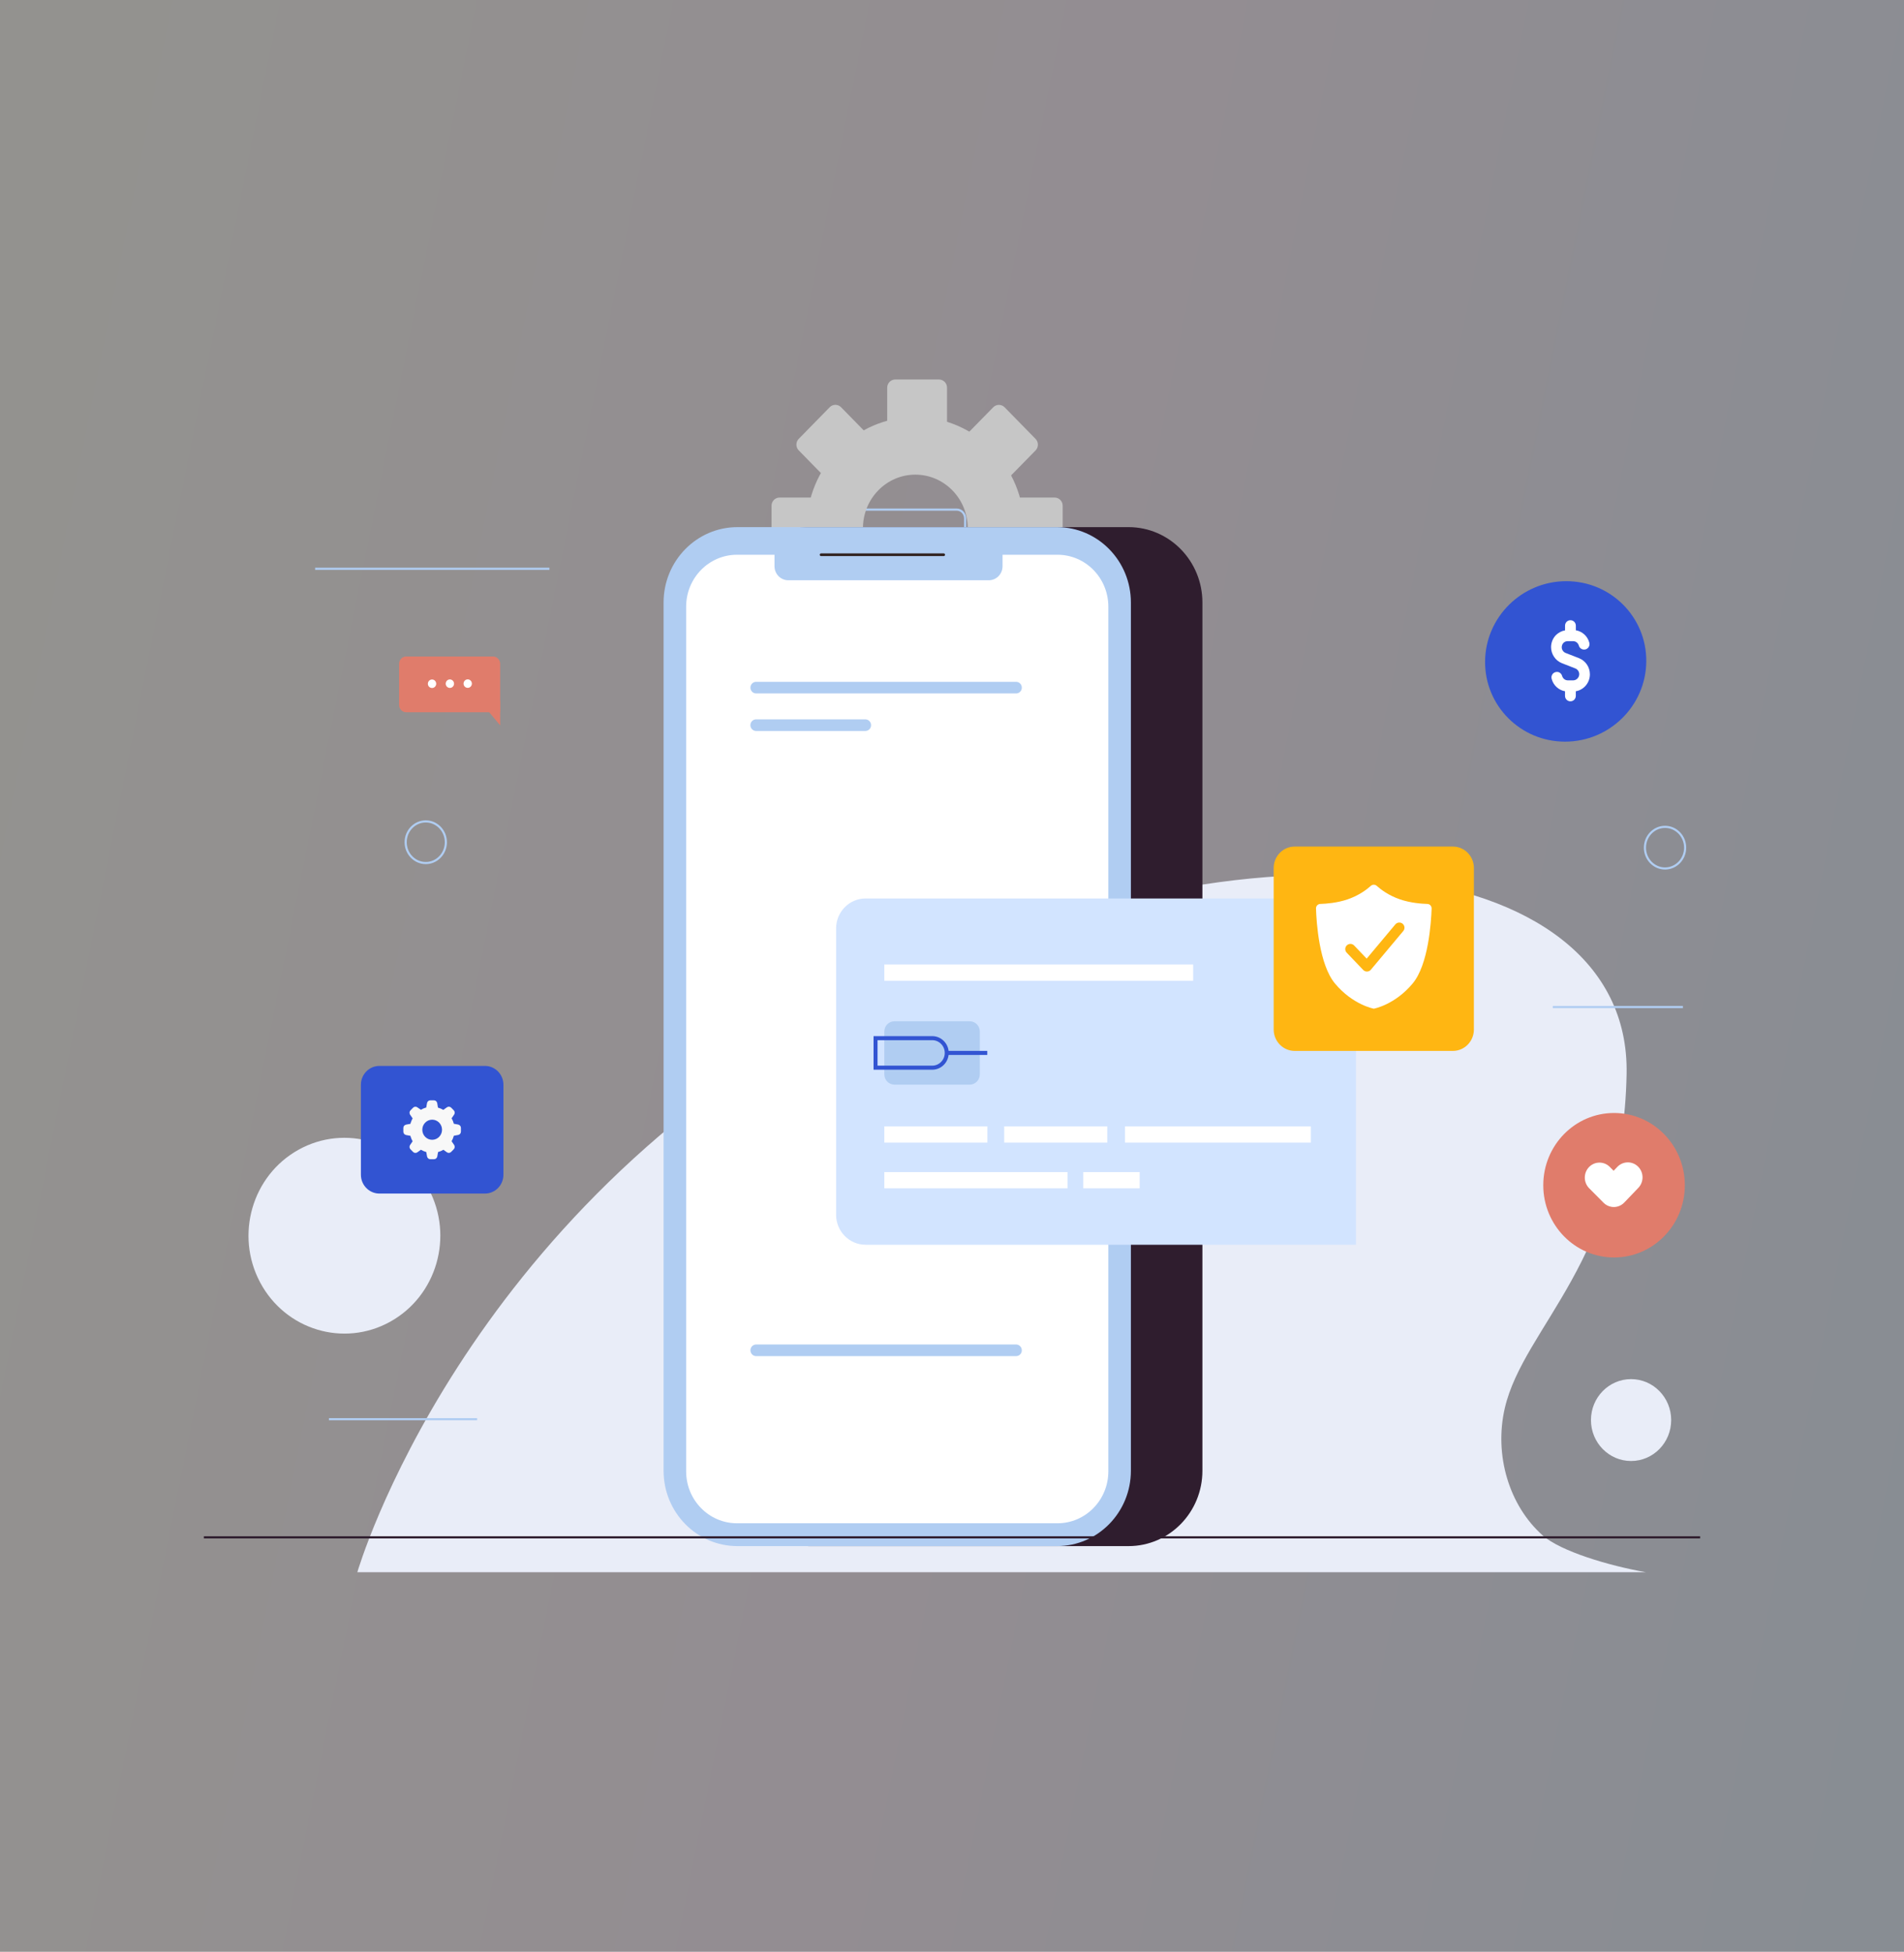 <svg width="439" height="450" viewBox="0 0 439 450" fill="none" xmlns="http://www.w3.org/2000/svg">
<rect x="0" y="0" width="439" height="450" fill="#808080" stroke="none"/>
<rect width="439" height="450" fill="url(#paint0_linear_1485_4471)" fill-opacity="0.15"/>
<path d="M379.493 362.5H82.389C82.389 362.5 106.228 279.882 195.817 231.996C285.397 184.101 375.982 195.788 375.042 247.545C374.262 290.617 351.347 305.847 346.968 324.627C344.437 335.486 347.964 347.181 355.71 354.029C359.856 357.678 370.92 360.991 379.493 362.5Z" fill="#E9EDF8"/>
<path d="M376.071 336.856C381.179 336.856 385.319 332.63 385.319 327.417C385.319 322.203 381.179 317.977 376.071 317.977C370.964 317.977 366.823 322.203 366.823 327.417C366.823 332.63 370.964 336.856 376.071 336.856Z" fill="#E9EDF8"/>
<path d="M89.977 304.735C100.704 298.778 104.669 285.073 98.832 274.124C92.996 263.175 79.569 259.128 68.842 265.085C58.115 271.042 54.15 284.747 59.986 295.696C65.822 306.645 79.249 310.692 89.977 304.735Z" fill="#E9EDF8"/>
<path d="M202.791 193.795C208.298 193.795 212.762 189.238 212.762 183.617C212.762 177.996 208.298 173.439 202.791 173.439C197.284 173.439 192.819 177.996 192.819 183.617C192.819 189.238 197.284 193.795 202.791 193.795Z" fill="#E9EDF8"/>
<path d="M220.579 117.5H199.656C198.587 117.5 197.72 118.402 197.72 119.509V129.088C197.72 130.195 198.587 131.097 199.656 131.097H208.977L215.348 135.666V131.106L220.619 130.999C221.672 130.974 222.523 130.089 222.523 128.99V119.509C222.515 118.402 221.647 117.5 220.579 117.5Z" stroke="#B0CDF2" stroke-width="0.494" stroke-miterlimit="10"/>
<path d="M388.539 195.444C388.539 198.093 386.466 200.241 383.903 200.241C381.34 200.241 379.267 198.093 379.267 195.444C379.267 192.795 381.34 190.646 383.903 190.646C386.466 190.646 388.539 192.795 388.539 195.444Z" stroke="#B0CDF2" stroke-width="0.494" stroke-miterlimit="10"/>
<path d="M102.803 194.189C102.803 196.838 100.73 198.986 98.167 198.986C95.604 198.986 93.531 196.838 93.531 194.189C93.531 191.54 95.604 189.391 98.167 189.391C100.73 189.391 102.803 191.54 102.803 194.189Z" stroke="#B0CDF2" stroke-width="0.494" stroke-miterlimit="10"/>
<path d="M72.657 131.146H126.675" stroke="#B0CDF2" stroke-width="0.494" stroke-miterlimit="10"/>
<path d="M388.024 232.185H358.022" stroke="#B0CDF2" stroke-width="0.494" stroke-miterlimit="10"/>
<path d="M110.009 327.22H75.837" stroke="#B0CDF2" stroke-width="0.494" stroke-miterlimit="10"/>
<path d="M211.047 147.359C197.219 147.359 185.969 135.876 185.969 121.752C185.969 107.637 197.219 96.145 211.047 96.145C224.876 96.145 236.126 107.628 236.126 121.752C236.126 135.876 224.876 147.359 211.047 147.359ZM211.047 109.436C204.395 109.436 198.971 114.962 198.971 121.762C198.971 128.552 204.385 134.087 211.047 134.087C217.7 134.087 223.123 128.561 223.123 121.762C223.123 114.962 217.7 109.436 211.047 109.436Z" fill="#C6C6C6"/>
<path d="M218.352 102.795H204.56V89.383C204.56 88.343 205.385 87.5 206.404 87.5H216.507C217.526 87.5 218.352 88.343 218.352 89.383V102.795Z" fill="#C6C6C6"/>
<path d="M216.507 156.013H206.404C205.385 156.013 204.56 155.17 204.56 154.13V140.718H218.352V154.13C218.352 155.17 217.526 156.013 216.507 156.013Z" fill="#C6C6C6"/>
<path d="M192.878 114.718V128.796H179.738C178.719 128.796 177.894 127.953 177.894 126.913V116.601C177.894 115.561 178.719 114.718 179.738 114.718H192.878Z" fill="#C6C6C6"/>
<path d="M245.017 116.601V126.913C245.017 127.953 244.191 128.796 243.173 128.796H230.032V114.718H243.173C244.191 114.718 245.017 115.561 245.017 116.601Z" fill="#C6C6C6"/>
<path d="M203.203 103.375L193.448 113.331L184.162 103.844C183.446 103.113 183.446 101.914 184.162 101.184L191.31 93.887C192.026 93.157 193.2 93.157 193.916 93.887L203.203 103.375Z" fill="#C6C6C6"/>
<path d="M238.761 142.338L231.613 149.635C230.897 150.365 229.722 150.365 229.006 149.635L219.711 140.156L229.465 130.2L238.752 139.688C239.486 140.409 239.486 141.598 238.761 142.338Z" fill="#C6C6C6"/>
<path d="M229.473 113.332L219.719 103.376L229.014 93.897C229.73 93.166 230.905 93.166 231.62 93.897L238.769 101.193C239.484 101.924 239.484 103.123 238.769 103.853L229.473 113.332Z" fill="#C6C6C6"/>
<path d="M191.299 149.635L184.151 142.339C183.435 141.608 183.435 140.409 184.151 139.679L193.437 130.191L203.192 140.147L193.896 149.626C193.19 150.366 192.015 150.366 191.299 149.635Z" fill="#C6C6C6"/>
<path d="M186.52 356.479H260.206C269.611 356.479 277.237 348.695 277.237 339.095V138.921C277.237 129.32 269.611 121.537 260.206 121.537H186.52C177.115 121.537 169.489 129.32 169.489 138.921V339.095C169.489 348.705 177.115 356.479 186.52 356.479Z" fill="#2F1D2E"/>
<path d="M170.031 356.479H243.717C253.122 356.479 260.748 348.695 260.748 339.095V138.921C260.748 129.32 253.122 121.537 243.717 121.537H170.031C160.626 121.537 153 129.32 153 138.921V339.095C153 348.705 160.626 356.479 170.031 356.479Z" fill="#B0CDF2"/>
<path d="M169.93 351.214H243.818C250.296 351.214 255.545 345.856 255.545 339.244V139.875C255.545 133.263 250.296 127.905 243.818 127.905H169.93C163.452 127.905 158.203 133.263 158.203 139.875V339.253C158.203 345.856 163.452 351.214 169.93 351.214Z" fill="white"/>
<path d="M181.741 133.788H227.989C229.742 133.788 231.155 132.336 231.155 130.557V125.284H178.575V130.557C178.575 132.336 179.997 133.788 181.741 133.788Z" fill="#B0CDF2"/>
<path d="M189.32 127.905H217.583" stroke="#312220" stroke-width="0.622" stroke-miterlimit="10" stroke-linecap="round" stroke-linejoin="round"/>
<path d="M234.284 159.882H174.336C173.611 159.882 173.023 159.283 173.023 158.543C173.023 157.803 173.611 157.204 174.336 157.204H234.284C235.009 157.204 235.596 157.803 235.596 158.543C235.606 159.283 235.018 159.882 234.284 159.882Z" fill="#B0CDF2"/>
<path d="M199.525 168.537H174.327C173.602 168.537 173.015 167.938 173.015 167.198C173.015 166.458 173.602 165.858 174.327 165.858H199.525C200.25 165.858 200.837 166.458 200.837 167.198C200.846 167.938 200.259 168.537 199.525 168.537Z" fill="#B0CDF2"/>
<path d="M234.284 312.672H174.336C173.611 312.672 173.023 312.073 173.023 311.333C173.023 310.593 173.611 309.994 174.336 309.994H234.284C235.009 309.994 235.596 310.593 235.596 311.333C235.606 312.073 235.018 312.672 234.284 312.672Z" fill="#B0CDF2"/>
<path d="M312.641 286.995H199.559C195.815 286.995 192.777 283.895 192.777 280.074V214.079C192.777 210.257 195.815 207.157 199.559 207.157H312.641V286.995Z" fill="#D2E4FF"/>
<path d="M275.102 222.379H203.897V226.127H275.102V222.379Z" fill="white"/>
<path d="M227.656 259.702H203.897V263.45H227.656V259.702Z" fill="white"/>
<path d="M255.297 259.702H231.538V263.45H255.297V259.702Z" fill="white"/>
<path d="M302.244 259.702H259.395V263.45H302.244V259.702Z" fill="white"/>
<path d="M246.137 270.24H203.897V273.988H246.137V270.24Z" fill="white"/>
<path d="M262.777 270.24H249.769V273.988H262.777V270.24Z" fill="white"/>
<path d="M223.598 250.074H206.211C204.933 250.074 203.896 249.016 203.896 247.712V237.83C203.896 236.526 204.933 235.468 206.211 235.468H223.598C224.875 235.468 225.912 236.526 225.912 237.83V247.712C225.912 249.016 224.875 250.074 223.598 250.074Z" fill="#B0CDF2"/>
<path d="M214.953 246.638H201.414V238.896H214.953C217.042 238.896 218.745 240.635 218.745 242.767C218.745 244.899 217.042 246.638 214.953 246.638ZM202.33 245.703H214.953C216.536 245.703 217.829 244.383 217.829 242.767C217.829 241.151 216.536 239.831 214.953 239.831H202.33V245.703Z" fill="#3254D2"/>
<path d="M227.632 242.299H218.287V243.234H227.632V242.299Z" fill="#3254D2"/>
<path d="M392 354.458H47" stroke="#2F1D2E" stroke-width="0.494" stroke-miterlimit="10"/>
<path d="M93.665 164.222H115.319V153.044C115.319 152.117 114.579 151.362 113.671 151.362H93.665C92.757 151.362 92.018 152.117 92.018 153.044V162.549C92.018 163.467 92.749 164.222 93.665 164.222Z" fill="#E07C6B"/>
<path d="M115.31 161.557L115.326 167.24L110.577 161.573L115.31 161.557Z" fill="#E07C6B"/>
<path d="M100.574 157.644C100.574 158.186 100.148 158.629 99.618 158.629C99.087 158.629 98.653 158.194 98.653 157.653C98.653 157.111 99.079 156.669 99.609 156.669C100.14 156.66 100.566 157.103 100.574 157.644Z" fill="white"/>
<path d="M104.688 157.628C104.688 158.17 104.262 158.612 103.732 158.612C103.201 158.612 102.768 158.178 102.768 157.636C102.768 157.095 103.193 156.652 103.724 156.652C104.254 156.652 104.688 157.087 104.688 157.628Z" fill="white"/>
<path d="M108.801 157.612C108.801 158.153 108.375 158.596 107.845 158.596C107.315 158.596 106.881 158.162 106.881 157.62C106.881 157.079 107.307 156.636 107.837 156.636C108.367 156.636 108.801 157.079 108.801 157.612Z" fill="white"/>
<path d="M360.849 170.999C371.112 170.999 379.498 162.716 379.578 152.499C379.659 142.282 371.404 134 361.141 134C350.878 134 342.492 142.282 342.411 152.499C342.331 162.716 350.585 170.999 360.849 170.999Z" fill="#3254D2"/>
<path d="M364.086 151.759L360.993 150.553C360.446 150.34 360.085 149.807 360.085 149.225C360.085 148.856 360.237 148.478 360.478 148.232C360.752 147.953 361.089 147.83 361.483 147.83H362.696C363.331 147.83 363.853 148.232 364.03 148.856C364.215 149.536 364.914 149.905 365.58 149.725C366.247 149.536 366.641 148.823 366.432 148.142C366.038 146.658 364.793 145.567 363.339 145.321V144.271C363.339 143.558 362.792 143 362.093 143C361.394 143 360.848 143.558 360.848 144.271V145.346C360.061 145.469 359.329 145.87 358.751 146.428C358.02 147.174 357.626 148.191 357.626 149.216C357.626 150.824 358.63 152.316 360.117 152.907L363.21 154.113C363.757 154.326 364.118 154.859 364.118 155.441C364.118 156.212 363.483 156.868 362.72 156.868H361.507C360.872 156.868 360.35 156.466 360.173 155.843C359.988 155.162 359.289 154.76 358.622 154.974C357.955 155.162 357.562 155.876 357.771 156.556C358.164 158.041 359.41 159.132 360.84 159.378V160.427C360.84 161.141 361.386 161.699 362.085 161.699C362.784 161.699 363.331 161.141 363.331 160.427V159.378C365.155 159.066 366.577 157.459 366.577 155.474C366.577 153.834 365.605 152.374 364.086 151.759Z" fill="white"/>
<path d="M334.985 242.305H298.515C295.839 242.305 293.67 240.09 293.67 237.359V200.134C293.67 197.403 295.839 195.189 298.515 195.189H334.985C337.661 195.189 339.83 197.403 339.83 200.134V237.359C339.83 240.098 337.661 242.305 334.985 242.305Z" fill="#FFB612"/>
<path d="M322.805 207.368C320.177 206.474 318.354 205.08 317.438 204.251C317.044 203.899 316.457 203.899 316.064 204.251C315.148 205.08 313.324 206.474 310.696 207.368C308.286 208.188 305.763 208.376 304.405 208.417C303.843 208.434 303.401 208.91 303.425 209.484C303.529 212.707 304.164 222.4 307.796 226.755C311.918 231.701 316.755 232.57 316.755 232.57C316.755 232.57 321.592 231.701 325.713 226.755C329.345 222.4 329.972 212.707 330.084 209.484C330.1 208.91 329.667 208.434 329.104 208.417C327.738 208.376 325.207 208.188 322.805 207.368Z" fill="white"/>
<path d="M311.362 218.825L315.171 222.811L322.635 213.896" stroke="#FFB612" stroke-width="2.384" stroke-miterlimit="10" stroke-linecap="round" stroke-linejoin="round"/>
<path d="M372.147 289.929C381.16 289.929 388.466 282.471 388.466 273.272C388.466 264.073 381.16 256.616 372.147 256.616C363.134 256.616 355.828 264.073 355.828 273.272C355.828 282.471 363.134 289.929 372.147 289.929Z" fill="#E07C6B"/>
<path d="M377.697 268.991C376.363 267.654 374.218 267.679 372.908 269.04L372.048 269.942L371.164 269.048C369.831 267.711 367.685 267.728 366.376 269.089C365.066 270.451 365.082 272.64 366.416 273.977L369.71 277.29C369.718 277.299 369.718 277.307 369.726 277.315C370.248 277.84 370.899 278.151 371.574 278.258C372.619 278.422 373.719 278.086 374.507 277.258L377.745 273.879C379.055 272.509 379.03 270.319 377.697 268.991Z" fill="white"/>
<path d="M111.816 275.191H87.47C85.124 275.191 83.212 273.247 83.212 270.844V250.112C83.212 247.717 85.116 245.765 87.47 245.765H111.816C114.162 245.765 116.074 247.709 116.074 250.112V270.844C116.074 273.247 114.17 275.191 111.816 275.191Z" fill="#3254D2"/>
<path d="M105.638 259.281L104.642 259.1C104.529 258.657 104.352 258.231 104.127 257.837L104.706 256.993C104.923 256.681 104.883 256.263 104.617 255.992L104.023 255.385C103.758 255.123 103.348 255.09 103.043 255.311L102.215 255.902C101.829 255.672 101.412 255.5 100.978 255.377L100.809 254.344C100.745 253.975 100.439 253.704 100.07 253.696H99.21C98.84 253.696 98.519 253.966 98.455 254.344L98.278 255.352C97.844 255.467 97.426 255.648 97.041 255.877L96.221 255.311C95.916 255.09 95.506 255.131 95.241 255.402L94.646 256.009C94.381 256.279 94.349 256.697 94.558 257.009L95.136 257.854C94.911 258.247 94.743 258.674 94.622 259.117L93.634 259.297C93.264 259.363 92.999 259.683 92.999 260.068V260.929C92.999 261.306 93.264 261.635 93.634 261.7L94.622 261.881C94.735 262.323 94.911 262.75 95.136 263.144L94.558 263.988C94.341 264.3 94.381 264.718 94.646 264.989L95.241 265.596C95.506 265.866 95.916 265.899 96.221 265.686L97.049 265.095C97.434 265.325 97.852 265.497 98.286 265.62L98.463 266.629C98.527 267.006 98.84 267.277 99.218 267.277H100.07C100.439 267.277 100.761 267.006 100.825 266.629L101.002 265.62C101.436 265.505 101.853 265.325 102.239 265.095L103.043 265.678C103.348 265.899 103.758 265.858 104.023 265.587L104.617 264.981C104.883 264.71 104.915 264.292 104.706 263.98L104.127 263.127C104.352 262.733 104.521 262.307 104.642 261.864L105.638 261.684C106.007 261.618 106.273 261.298 106.273 260.913V260.052C106.273 259.674 105.999 259.346 105.638 259.281ZM99.644 262.799C98.39 262.799 97.37 261.758 97.37 260.478C97.37 259.199 98.39 258.157 99.644 258.157C100.897 258.157 101.918 259.199 101.918 260.478C101.918 260.486 101.918 260.486 101.918 260.495C101.91 261.766 100.889 262.799 99.644 262.799Z" fill="#F8F8F8"/>
<defs>
<linearGradient id="paint0_linear_1485_4471" x1="9.74" y1="149.658" x2="480.304" y2="244.014" gradientUnits="userSpaceOnUse">
<stop stop-color="#FFF7E6"/>
<stop offset="0.5" stop-color="#FBD3F7"/>
<stop offset="0.99" stop-color="#B1D5FF"/>
</linearGradient>
</defs>
</svg>
